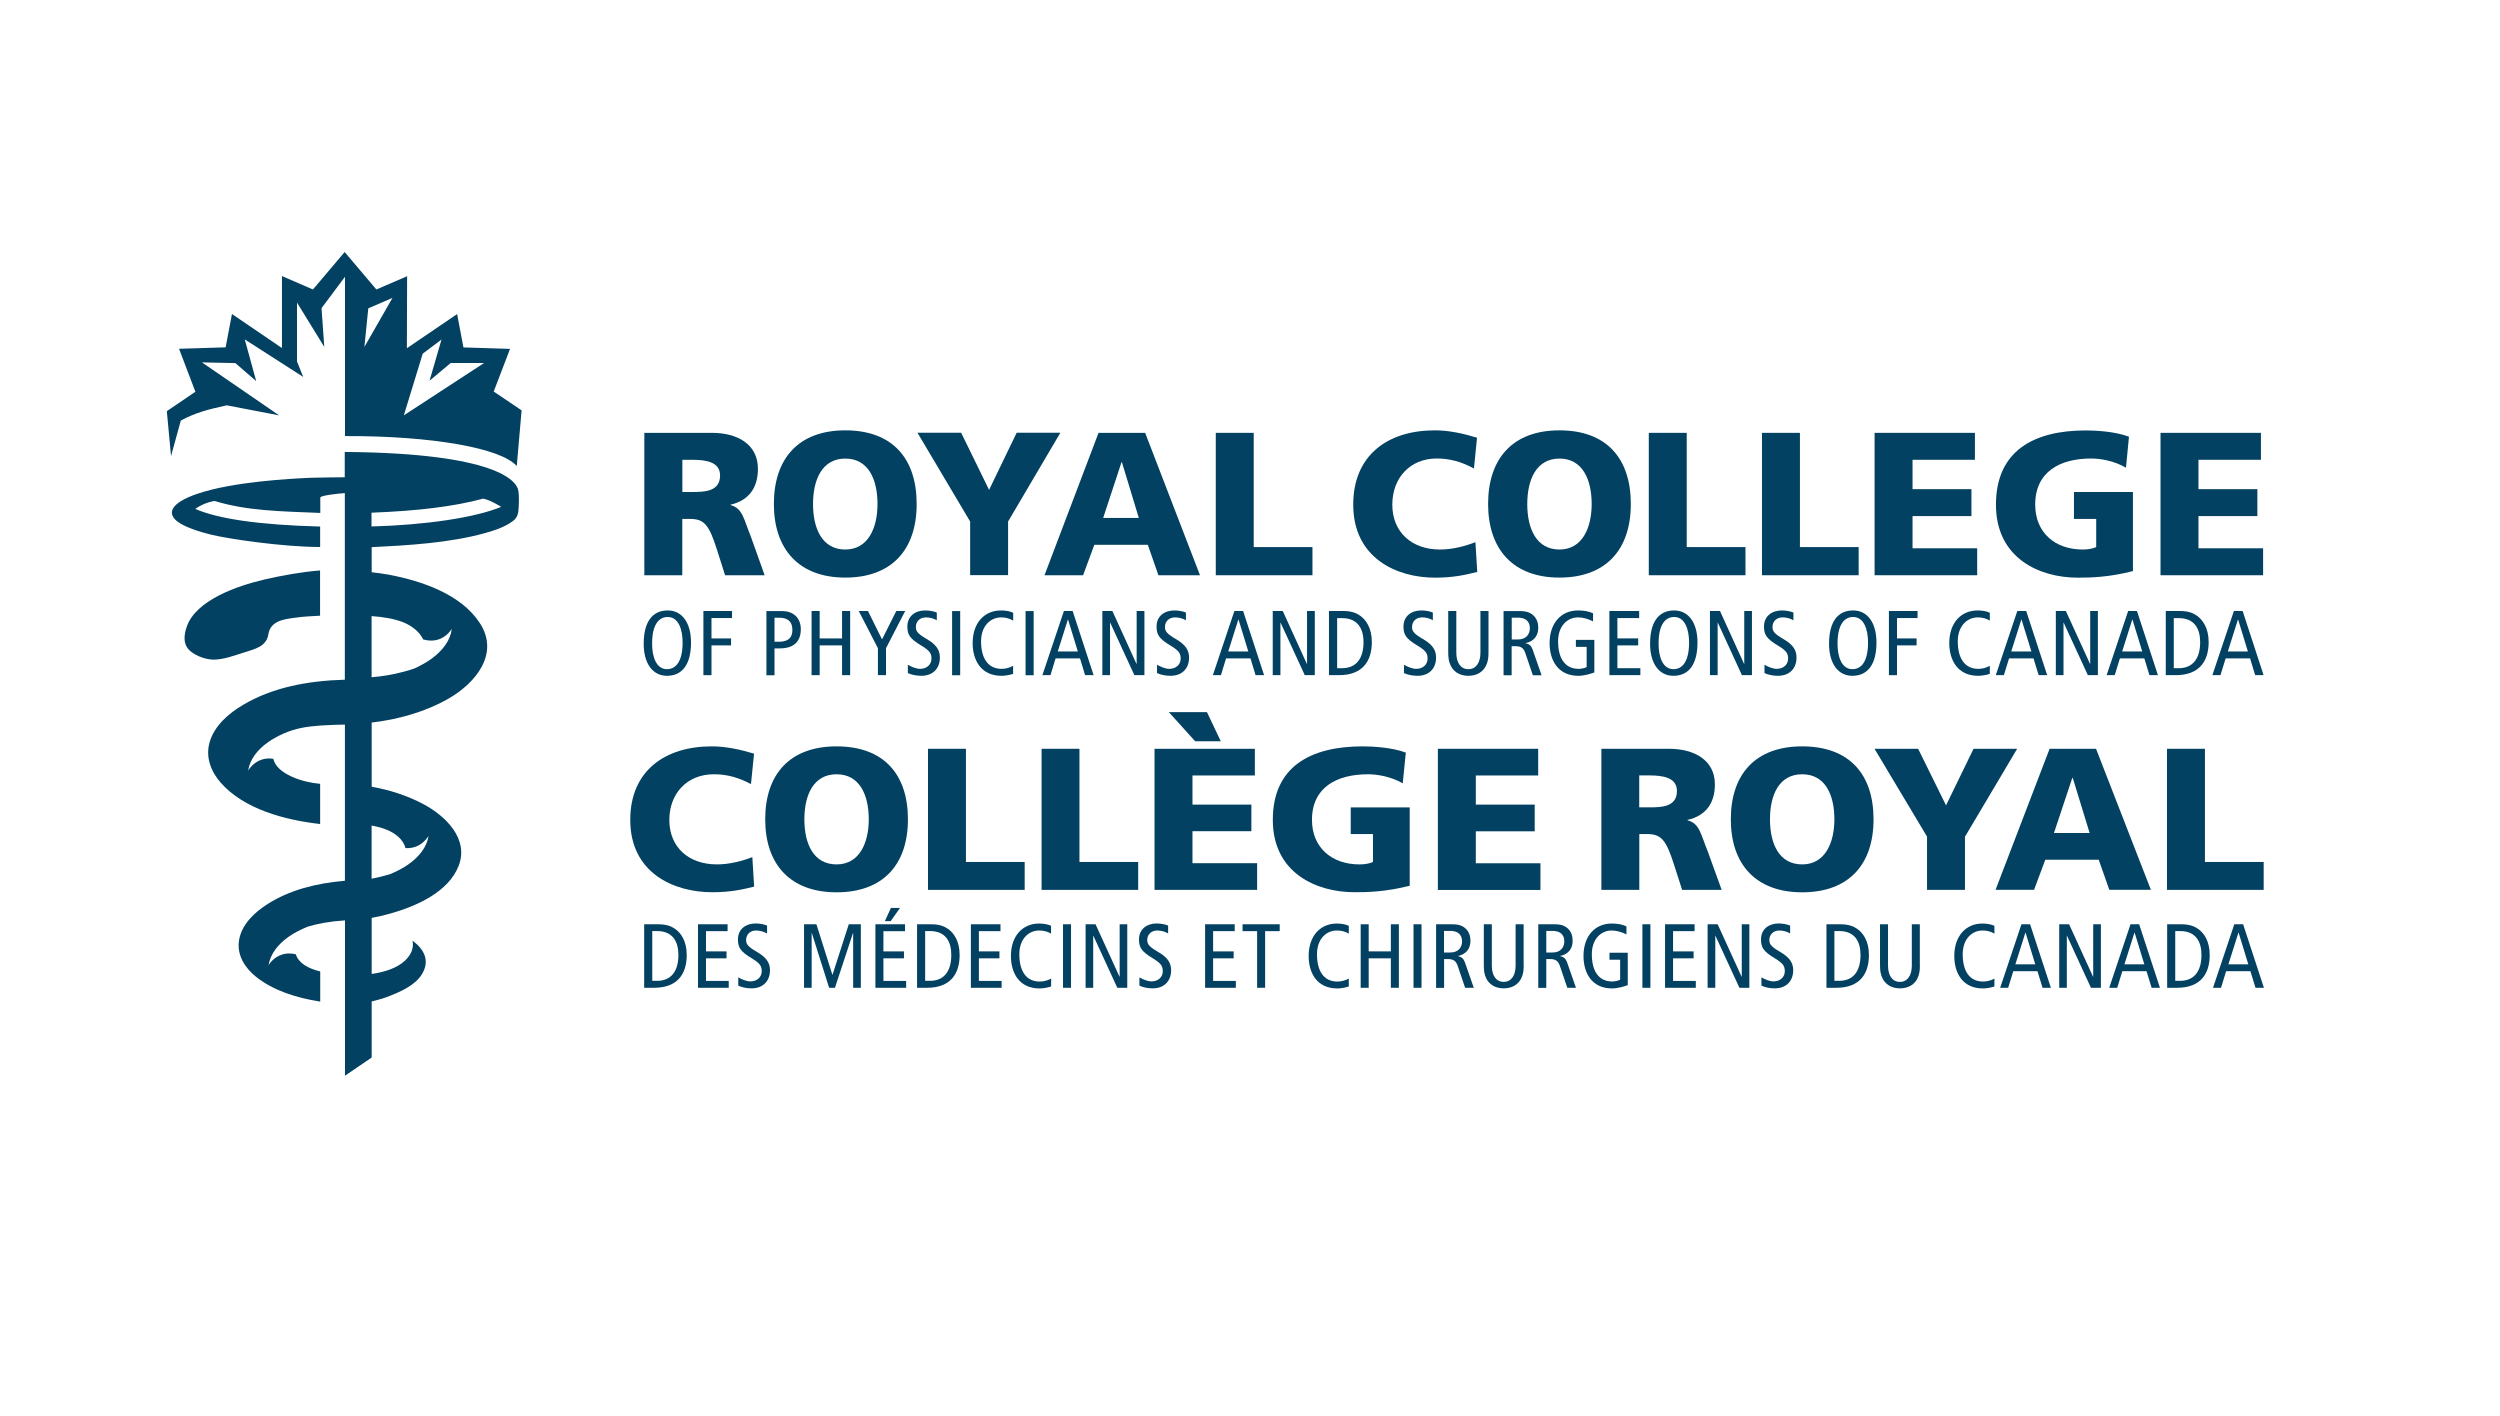 <?xml version="1.0" encoding="UTF-8"?><svg id="Layer_1" xmlns="http://www.w3.org/2000/svg" xmlns:xlink="http://www.w3.org/1999/xlink" viewBox="0 0 309 175"><defs><style>.cls-1{fill:none;}.cls-1,.cls-2{stroke-width:0px;}.cls-3{clip-path:url(#clippath);}.cls-2{fill:#034162;}</style><clipPath id="clippath"><rect class="cls-1" x="16.24" y="27.38" width="267.94" height="109.33"/></clipPath></defs><rect class="cls-1" y=".2" width="309" height="173.81"/><g id="g10"><g id="g12"><g class="cls-3"><g id="g14"><g id="g20"><path id="path22" class="cls-2" d="M49.91,51.35l2.34-7.64,2.32-1.74-1.48,5.09,2.61-2.19h4.13l-9.92,6.47ZM45.04,42.88l.48-4.77,2.99-1.29-3.47,6.06ZM61.01,48.43l2.03-5.31-5.76-.18-.78-4.12-6.21,4.22.03-8.9-3.8,1.64-3.92-4.63-3.92,4.63-3.83-1.66v8.9l-6.18-4.21-.78,4.12-5.76.18,2.02,5.31-3.53,2.4.52,5.55,1.21-4.39c1.73-.94,3.35-1.38,5.68-1.88l6.47,1.24-9.54-6.55,4.13.09,2.58,2.23-1.42-5.16,7.23,4.64-.77-1.9v-7.29l3.37,5.48-.34-4.79,2.9-3.88v19.69c10.79-.04,19.34,1.5,21.23,3.71l.6-6.89-3.44-2.32Z"/></g><g id="g24"><path id="path26" class="cls-2" d="M45.92,65.07v-1.7c5.84-.23,10.21-.77,13.81-1.74.96.2,2.2,1.01,2.21,1.02-3.16,1.32-9.37,2.25-16.03,2.42M49.85,76.92c.99.39,2.01,1.15,2.45,2.11,1.81.52,2.9-.46,3.32-1,.07-.11.16-.19.22-.31-.17,1.41-1.06,2.6-2.37,3.6-.66.51-1.43.92-2.24,1.3-.75.26-1.56.48-2.39.66-.66.15-1.34.25-1.96.33-.05,0-.11.01-.17.02-.02,0-.03,0-.05,0-.24.03-.49.05-.73.08v-7.56c1.36.1,2.73.3,3.93.77M47.81,102.56c1.03.42,2.06,1.2,2.3,2.26,1.34.11,2.19-.64,2.59-1.13.09-.12.19-.23.27-.38-.22,1.4-1.16,2.59-2.51,3.54-.68.48-1.46.87-2.28,1.21-.72.21-1.47.4-2.25.55v-6.57c.66.12,1.3.28,1.88.52M63.97,60.34c-.28-.77-2.34-4.33-21.36-4.48v3.13s-3.39.03-4.14.06c-2.53.11-9.7.48-14.1,1.99-3.23,1.11-3.76,2.37-2.49,3.38.92.74,2.89,1.34,4.19,1.66,2.18.53,8.85,1.52,13.5,1.53v-2.53c-7.72-.2-12.68-.98-15.44-2.18,1.2-.84,2.37-.98,2.39-.98,4.02,1.22,7.93,1.27,13.07,1.48v-1.9c0-.26,2.28-.51,3.03-.55v1.32h0v6.94h0v14.8c-4.63.13-8.97.97-12.57,3.11-1.78,1.05-3.57,2.58-4.15,4.65-.51,1.81.17,3.6,1.38,4.97,2.89,3.27,7.85,4.6,12.29,5.11v-4.97c-2.13-.17-5.36-1.19-5.79-3.09-1.48-.24-2.41.56-2.83,1.07-.1.13-.2.24-.28.39.22-1.4,1.15-2.6,2.5-3.54.23-.17.48-.32.73-.46.59-.34,1.64-.91,3.3-1.27,1.43-.32,4.21-.41,5.43-.42v19.3c-3.66.32-6.86,1.17-9.54,2.87-1.62,1.02-3.25,2.54-3.55,4.52-.28,1.83.76,3.42,2.14,4.51,2.11,1.67,4.92,2.57,7.9,3.04v-3.73c-1.44-.35-2.65-.98-3.02-2.12-1.68-.4-2.72.5-3.14,1.03-.08.11-.17.21-.23.34.22-1.4,1.17-2.62,2.52-3.56.68-.48,1.46-.86,2.28-1.21,1.29-.39,2.7-.66,4.65-.79v19.2l3.3-2.25v-6.93c.59-.15,1.19-.3,1.83-.53,1.85-.69,3.57-1.52,4.37-2.82,1.02-1.66.33-3.05-1.15-4.17.16.82-.07,1.65-.93,2.47-.96.91-2.49,1.42-4.12,1.65v-6.93c.73-.13,1.49-.3,2.29-.53,3.17-.9,7.2-2.62,8.47-5.93,1.28-3.34-1.66-6.15-4.35-7.59-1.99-1.06-4.17-1.76-6.41-2.16v-7.93c3.32-.39,6.67-1.34,9.48-2.95,3.33-1.9,6.38-5.55,3.88-9.36-2.36-3.61-7.27-5.22-11.3-5.98-.68-.13-1.37-.2-2.06-.29v-3.1c4.46-.22,9.62-.52,13.97-1.73,1.19-.33,2.5-.75,3.5-1.51.59-.45.66-.97.7-1.7.07-1.19.01-1.99-.11-2.32M30.22,80.63c1.29-.42,2.71-.71,2.95-2.23.27-1.7,1.96-1.87,3.39-2.06.89-.13,1.86-.18,3-.24v-5.59c-2.2.16-4.81.64-6.8,1.1-3.64.84-8.5,2.62-9.65,5.77-.41,1.13-.53,2.35.48,3.15.76.6,1.89,1,2.83,1,1.24,0,2.63-.54,3.8-.9"/></g><g id="g28"><path id="path30" class="cls-2" d="M93.23,109.58c-1.34.33-2.82.7-5.22.7-4.69,0-10.11-2.35-10.11-8.94,0-6.07,4.29-9.09,10.08-9.09,1.79,0,3.53.4,5.22.9l-.38,3.77c-1.51-.82-2.97-1.22-4.59-1.22-3.33,0-5.5,2.4-5.5,5.65,0,3.42,2.45,5.49,5.87,5.49,1.54,0,3.1-.4,4.39-.9l.22,3.64Z"/></g><g id="g32"><path id="path34" class="cls-2" d="M103.4,106.84c2.85,0,3.98-2.7,3.98-5.57,0-3.03-1.14-5.57-3.98-5.57s-3.98,2.54-3.98,5.57,1.13,5.57,3.98,5.57M103.4,92.25c5.8,0,8.82,3.42,8.82,9.02s-3.08,9.02-8.82,9.02-8.82-3.47-8.82-9.02,3.02-9.02,8.82-9.02"/></g><g id="g36"><path id="path38" class="cls-2" d="M114.7,92.55h4.69v13.99h7.26v3.45h-11.95v-17.44Z"/></g><g id="g40"><path id="path42" class="cls-2" d="M128.73,92.55h4.69v13.99h7.26v3.45h-11.94v-17.44Z"/></g><g id="g44"><path id="path46" class="cls-2" d="M147.72,91.62l-3.25-3.6h4.71l1.71,3.6h-3.17ZM142.7,92.55h12.4v3.3h-7.71v3.6h7.28v3.29h-7.28v3.95h7.99v3.3h-12.68v-17.43Z"/></g><g id="g48"><path id="path50" class="cls-2" d="M174.24,109.48c-2.97.75-5.19.8-6.81.8-4.69,0-10.11-2.35-10.11-8.94s4.66-9.09,11.12-9.09c1.16,0,3.6.12,5.32.77l-.38,3.8c-1.46-.85-3.18-1.12-4.29-1.12-3.81,0-6.93,1.57-6.93,5.64,0,3.42,2.45,5.5,5.87,5.5.63,0,1.24-.1,1.67-.3v-3.45h-2.75v-3.3h7.29v9.69Z"/></g><g id="g52"><path id="path54" class="cls-2" d="M177.72,92.55h12.4v3.3h-7.71v3.6h7.28v3.3h-7.28v3.95h7.99v3.3h-12.68v-17.44Z"/></g><g id="g56"><path id="path58" class="cls-2" d="M202.61,99.79h1.24c1.51,0,3.42-.05,3.42-2.02,0-1.63-1.64-1.93-3.42-1.93h-1.24v3.95ZM197.92,92.55h8.37c3.13,0,5.67,1.4,5.67,4.4,0,2.32-1.11,3.87-3.38,4.39v.05c1.52.4,1.62,1.72,2.5,3.85l1.72,4.75h-4.89l-1.01-3.15c-.96-3-1.56-3.75-3.3-3.75h-.98v6.9h-4.69v-17.44Z"/></g><g id="g60"><path id="path62" class="cls-2" d="M222.75,106.84c2.85,0,3.98-2.7,3.98-5.57,0-3.03-1.13-5.57-3.98-5.57s-3.98,2.54-3.98,5.57,1.13,5.57,3.98,5.57M222.75,92.25c5.8,0,8.82,3.42,8.82,9.02s-3.08,9.02-8.82,9.02-8.82-3.47-8.82-9.02,3.02-9.02,8.82-9.02"/></g><g id="g64"><path id="path66" class="cls-2" d="M238.19,103.42l-6.5-10.87h5.39l3.45,6.99,3.4-6.99h5.39l-6.45,10.87v6.57h-4.69v-6.57Z"/></g><g id="g68"><path id="path70" class="cls-2" d="M256.19,96.14h-.05l-2.27,6.82h4.41l-2.09-6.82ZM253.32,92.55h5.75l6.78,17.43h-5.14l-1.31-3.72h-6.6l-1.39,3.72h-4.76l6.68-17.43Z"/></g><g id="g72"><path id="path74" class="cls-2" d="M267.84,92.55h4.69v13.99h7.26v3.45h-11.95v-17.44Z"/></g><g id="g76"><path id="path78" class="cls-2" d="M80.62,121.23h.6c1.73,0,2.63-1.18,2.63-3.2,0-1.64-.7-2.95-2.63-2.95h-.6v6.14ZM79.63,114.24h1.71c1.04,0,1.64.25,2.09.56.7.48,1.45,1.47,1.45,3.24,0,2.27-1.08,4.05-4.03,4.05h-1.23v-7.85Z"/></g><g id="g80"><path id="path82" class="cls-2" d="M86.27,114.24h3.66v.85h-2.67v2.5h2.54v.86h-2.54v2.79h2.81v.85h-3.8v-7.85Z"/></g><g id="g84"><path id="path86" class="cls-2" d="M94.78,115.37c-.37-.22-.85-.36-1.34-.36-.74,0-1.22.51-1.22,1.17,0,.5.2.82,1.33,1.47,1.21.7,1.62,1.38,1.62,2.28,0,1.25-.78,2.23-2.28,2.23-.63,0-1.23-.13-1.64-.34v-1.02c.45.27,1.04.5,1.5.5.89,0,1.4-.6,1.4-1.24,0-.61-.16-.96-1.21-1.6-1.42-.85-1.73-1.34-1.73-2.35,0-1.29.99-1.97,2.18-1.97.52,0,1.07.11,1.42.26v.95Z"/></g><g id="g88"><path id="path90" class="cls-2" d="M99.38,114.24h1.53l1.97,6.24h.02l2.01-6.24h1.49v7.85h-.95v-6.77h-.02l-2.23,6.77h-.72l-2.14-6.77h-.02v6.77h-.94v-7.85Z"/></g><g id="g92"><path id="path94" class="cls-2" d="M110.13,112.22h1.11l-1.15,1.63h-.72l.75-1.63ZM108.2,114.24h3.66v.86h-2.67v2.49h2.54v.86h-2.54v2.79h2.81v.85h-3.8v-7.85Z"/></g><g id="g96"><path id="path98" class="cls-2" d="M114.35,121.23h.6c1.73,0,2.63-1.18,2.63-3.2,0-1.64-.7-2.95-2.63-2.95h-.6v6.14ZM113.36,114.24h1.71c1.05,0,1.64.25,2.09.56.7.48,1.45,1.47,1.45,3.24,0,2.27-1.08,4.05-4.03,4.05h-1.23v-7.85Z"/></g><g id="g100"><path id="path102" class="cls-2" d="M120,114.24h3.66v.85h-2.67v2.5h2.54v.86h-2.54v2.79h2.81v.85h-3.8v-7.85Z"/></g><g id="g104"><path id="path106" class="cls-2" d="M129.91,121.93c-.47.15-.97.24-1.43.24-2.49,0-3.53-1.89-3.53-4.02,0-2.45,1.43-4,3.48-4,.56,0,1.13.1,1.48.28v.97c-.43-.27-.92-.39-1.47-.39-1.28,0-2.45,1.02-2.45,2.94,0,2.03.81,3.37,2.52,3.37.51,0,1-.14,1.41-.37v.99Z"/></g><path id="path108" class="cls-2" d="M131.39,114.24h.99v7.85h-.99v-7.85Z"/><g id="g110"><path id="path112" class="cls-2" d="M134.18,114.24h1.23l2.96,6.48h.02v-6.48h.94v7.85h-1.23l-2.96-6.43h-.02v6.43h-.94v-7.85Z"/></g><g id="g114"><path id="path116" class="cls-2" d="M144.37,115.37c-.37-.22-.85-.36-1.34-.36-.74,0-1.23.51-1.23,1.17,0,.5.2.82,1.33,1.47,1.22.7,1.62,1.38,1.62,2.28,0,1.25-.78,2.23-2.28,2.23-.63,0-1.23-.13-1.64-.34v-1.02c.45.27,1.03.5,1.5.5.89,0,1.39-.6,1.39-1.24,0-.61-.16-.96-1.21-1.6-1.42-.85-1.73-1.34-1.73-2.35,0-1.29.99-1.97,2.18-1.97.52,0,1.07.11,1.42.26v.95Z"/></g><g id="g118"><path id="path120" class="cls-2" d="M148.96,114.24h3.65v.85h-2.67v2.5h2.54v.86h-2.54v2.79h2.81v.85h-3.8v-7.85Z"/></g><g id="g122"><path id="path124" class="cls-2" d="M155.38,115.09h-1.8v-.85h4.59v.85h-1.8v7h-.99v-7Z"/></g><g id="g126"><path id="path128" class="cls-2" d="M166.71,121.93c-.47.15-.97.24-1.43.24-2.49,0-3.53-1.89-3.53-4.02,0-2.45,1.43-4,3.47-4,.56,0,1.13.1,1.49.28v.97c-.43-.27-.92-.39-1.48-.39-1.28,0-2.45,1.02-2.45,2.94,0,2.03.81,3.37,2.52,3.37.51,0,1-.14,1.41-.37v.99Z"/></g><g id="g130"><path id="path132" class="cls-2" d="M168.18,114.24h.99v3.35h2.74v-3.35h.99v7.85h-.99v-3.64h-2.74v3.64h-.99v-7.85Z"/></g><path id="path134" class="cls-2" d="M174.71,114.24h.99v7.85h-.99v-7.85Z"/><g id="g136"><path id="path138" class="cls-2" d="M178.49,117.73h.76c1.06,0,1.46-.7,1.46-1.38,0-.88-.58-1.29-1.44-1.29h-.79s0,2.68,0,2.68ZM177.5,114.24h2.01c.83,0,1.29.2,1.65.54.41.38.59.92.59,1.5,0,.83-.39,1.63-1.55,1.88v.02c.47.09.7.32.86.76l1.1,3.15h-1.07l-.9-2.65c-.22-.65-.51-.9-1.25-.9h-.45v3.56h-.99v-7.85Z"/></g><g id="g140"><path id="path142" class="cls-2" d="M188.33,119.2c0,.78-.05,1.2-.32,1.75-.33.65-1.01,1.21-2.15,1.21s-1.82-.56-2.15-1.21c-.27-.55-.31-.98-.31-1.75v-4.96h.99v5.11c0,1.23.54,2.01,1.47,2.01s1.47-.79,1.47-2.01v-5.11h.99v4.96Z"/></g><g id="g144"><path id="path146" class="cls-2" d="M191.13,117.73h.76c1.06,0,1.46-.7,1.46-1.38,0-.88-.58-1.29-1.44-1.29h-.79s0,2.68,0,2.68ZM190.14,114.24h2.01c.83,0,1.29.2,1.65.54.41.38.58.92.58,1.5,0,.83-.39,1.63-1.55,1.88v.02c.47.09.7.32.86.76l1.1,3.15h-1.07l-.9-2.65c-.22-.65-.51-.9-1.25-.9h-.45v3.56h-.99v-7.85Z"/></g><g id="g148"><path id="path150" class="cls-2" d="M201.2,121.76c-.46.17-1.25.41-1.95.41-2.49,0-3.53-1.89-3.53-4.02,0-2.45,1.43-4,3.47-4,.68,0,1.31.09,1.84.35v.99c-.6-.3-1.26-.48-1.83-.48-1.28,0-2.45,1.02-2.45,2.93,0,2.03.81,3.37,2.52,3.37.31,0,.72-.08.98-.22v-2.47h-1.32v-.86h2.26v3.99Z"/></g><path id="path152" class="cls-2" d="M203,114.24h.99v7.85h-.99v-7.85Z"/><g id="g154"><path id="path156" class="cls-2" d="M205.79,114.24h3.66v.85h-2.66v2.5h2.54v.86h-2.54v2.79h2.81v.85h-3.8v-7.85Z"/></g><g id="g158"><path id="path160" class="cls-2" d="M211.07,114.24h1.23l2.96,6.48h.02v-6.48h.94v7.85h-1.23l-2.96-6.43h-.02v6.43h-.95v-7.85Z"/></g><g id="g162"><path id="path164" class="cls-2" d="M221.26,115.37c-.37-.22-.85-.36-1.34-.36-.74,0-1.23.51-1.23,1.17,0,.5.2.82,1.33,1.47,1.21.7,1.62,1.38,1.62,2.28,0,1.25-.78,2.23-2.29,2.23-.63,0-1.23-.13-1.64-.34v-1.02c.45.27,1.04.5,1.5.5.89,0,1.39-.6,1.39-1.24,0-.61-.15-.96-1.21-1.6-1.42-.85-1.73-1.34-1.73-2.35,0-1.29.99-1.97,2.18-1.97.52,0,1.07.11,1.42.26v.95Z"/></g><g id="g166"><path id="path168" class="cls-2" d="M226.73,121.23h.6c1.73,0,2.63-1.18,2.63-3.2,0-1.64-.7-2.95-2.63-2.95h-.6v6.14ZM225.74,114.24h1.71c1.05,0,1.64.25,2.09.56.7.48,1.46,1.47,1.46,3.24,0,2.27-1.08,4.05-4.03,4.05h-1.22v-7.85Z"/></g><g id="g170"><path id="path172" class="cls-2" d="M237.3,119.2c0,.78-.05,1.2-.31,1.75-.33.65-1.01,1.21-2.15,1.21s-1.82-.56-2.15-1.21c-.27-.55-.32-.98-.32-1.75v-4.96h.99v5.11c0,1.23.54,2.01,1.47,2.01s1.47-.79,1.47-2.01v-5.11h.99v4.96Z"/></g><g id="g174"><path id="path176" class="cls-2" d="M246.51,121.93c-.47.15-.97.24-1.43.24-2.49,0-3.53-1.89-3.53-4.02,0-2.45,1.43-4,3.47-4,.56,0,1.13.1,1.49.28v.97c-.43-.27-.92-.39-1.47-.39-1.28,0-2.45,1.02-2.45,2.94,0,2.03.81,3.37,2.52,3.37.51,0,1-.14,1.4-.37v.99Z"/></g><g id="g178"><path id="path180" class="cls-2" d="M251.56,119.19l-1.2-3.92h-.02l-1.24,3.92h2.46ZM250.92,114.24l2.57,7.85h-1.03l-.63-2.05h-2.99l-.63,2.05h-.99l2.63-7.85h1.08Z"/></g><g id="g182"><path id="path184" class="cls-2" d="M254.51,114.24h1.23l2.96,6.48h.02v-6.48h.95v7.85h-1.23l-2.96-6.43h-.02v6.43h-.94v-7.85Z"/></g><g id="g186"><path id="path188" class="cls-2" d="M265.04,119.19l-1.2-3.92h-.02l-1.24,3.92h2.46ZM264.4,114.24l2.57,7.85h-1.03l-.63-2.05h-2.99l-.63,2.05h-.99l2.63-7.85h1.08Z"/></g><g id="g190"><path id="path192" class="cls-2" d="M268.86,121.23h.6c1.73,0,2.64-1.18,2.64-3.2,0-1.64-.7-2.95-2.64-2.95h-.6v6.14ZM267.87,114.24h1.71c1.05,0,1.64.25,2.09.56.7.48,1.45,1.47,1.45,3.24,0,2.27-1.08,4.05-4.03,4.05h-1.23v-7.85Z"/></g><g id="g194"><path id="path196" class="cls-2" d="M277.89,119.19l-1.2-3.92h-.02l-1.24,3.92h2.46ZM277.25,114.24l2.57,7.85h-1.04l-.63-2.05h-3l-.63,2.05h-.99l2.63-7.85h1.08Z"/></g><g id="g198"><path id="path200" class="cls-2" d="M82.44,82.71c1.04,0,1.93-.86,1.93-3.3,0-1.6-.5-3.15-1.84-3.15-1.05,0-1.93.86-1.93,3.3,0,1.6.5,3.15,1.84,3.15M82.53,75.45c1.76,0,2.88,1.51,2.88,3.96,0,2.74-1.1,4.12-2.97,4.12-1.76,0-2.88-1.51-2.88-3.96,0-2.74,1.1-4.12,2.97-4.12"/></g><g id="g202"><path id="path204" class="cls-2" d="M86.94,75.52h3.54v.87h-2.54v2.52h2.42v.86h-2.42v3.68h-1v-7.93Z"/></g><g id="g206"><path id="path208" class="cls-2" d="M95.73,79.32h.55c1.21,0,1.66-.56,1.66-1.45,0-1.09-.61-1.52-1.64-1.52h-.57v2.97ZM94.73,75.53h1.91c.8,0,1.3.22,1.72.61.4.39.62.94.62,1.64,0,1.54-.9,2.36-2.58,2.36h-.67v3.32h-1v-7.93Z"/></g><g id="g210"><path id="path212" class="cls-2" d="M100.31,75.52h1v3.39h2.77v-3.39h1v7.93h-1v-3.68h-2.77v3.68h-1v-7.93Z"/></g><g id="g214"><path id="path216" class="cls-2" d="M108.51,80.12l-2.37-4.6h1.14l1.74,3.51,1.76-3.51h1.1l-2.37,4.6v3.33h-1v-3.33Z"/></g><g id="g218"><path id="path220" class="cls-2" d="M115.79,76.67c-.37-.23-.86-.36-1.35-.36-.75,0-1.24.51-1.24,1.18,0,.51.2.83,1.34,1.49,1.22.71,1.63,1.4,1.63,2.3,0,1.26-.78,2.25-2.3,2.25-.63,0-1.24-.14-1.66-.34v-1.03c.46.27,1.04.51,1.51.51.9,0,1.41-.6,1.41-1.25,0-.61-.16-.97-1.23-1.61-1.43-.86-1.75-1.35-1.75-2.37,0-1.3,1-1.99,2.21-1.99.52,0,1.08.11,1.43.26v.96Z"/></g><path id="path222" class="cls-2" d="M117.68,75.53h1v7.93h-1v-7.93Z"/><g id="g224"><path id="path226" class="cls-2" d="M125.22,83.29c-.48.15-.98.24-1.44.24-2.51,0-3.56-1.91-3.56-4.05,0-2.48,1.44-4.03,3.51-4.03.57,0,1.14.1,1.5.29v.97c-.43-.27-.93-.4-1.49-.4-1.3,0-2.48,1.04-2.48,2.96,0,2.04.82,3.4,2.54,3.4.51,0,1.01-.14,1.42-.38v1Z"/></g><path id="path228" class="cls-2" d="M126.76,75.53h1v7.93h-1v-7.93Z"/><g id="g230"><path id="path232" class="cls-2" d="M133.22,80.52l-1.21-3.95h-.02l-1.25,3.95h2.49ZM132.58,75.52l2.59,7.93h-1.05l-.63-2.07h-3.02l-.63,2.07h-1l2.66-7.93h1.09Z"/></g><g id="g234"><path id="path236" class="cls-2" d="M136.25,75.52h1.24l2.98,6.54h.02v-6.54h.96v7.93h-1.24l-2.99-6.49h-.02v6.49h-.95v-7.93Z"/></g><g id="g238"><path id="path240" class="cls-2" d="M146.58,76.67c-.38-.23-.86-.36-1.35-.36-.75,0-1.24.51-1.24,1.18,0,.51.2.83,1.34,1.49,1.22.71,1.64,1.4,1.64,2.3,0,1.26-.78,2.25-2.3,2.25-.64,0-1.24-.14-1.66-.34v-1.03c.46.27,1.05.51,1.51.51.9,0,1.41-.6,1.41-1.25,0-.61-.16-.97-1.23-1.61-1.43-.86-1.75-1.35-1.75-2.37,0-1.3,1-1.99,2.2-1.99.52,0,1.08.11,1.43.26v.96Z"/></g><g id="g242"><path id="path244" class="cls-2" d="M154.29,80.52l-1.21-3.95h-.02l-1.25,3.95h2.49ZM153.65,75.52l2.59,7.93h-1.05l-.63-2.07h-3.02l-.63,2.07h-1l2.66-7.93h1.09Z"/></g><g id="g246"><path id="path248" class="cls-2" d="M157.31,75.52h1.24l2.98,6.54h.02v-6.54h.96v7.93h-1.24l-2.99-6.49h-.02v6.49h-.95v-7.93Z"/></g><g id="g250"><path id="path252" class="cls-2" d="M165.27,82.59h.6c1.75,0,2.66-1.19,2.66-3.22,0-1.66-.71-2.97-2.66-2.97h-.6v6.2ZM164.26,75.52h1.73c1.06,0,1.66.25,2.11.57.7.49,1.46,1.49,1.46,3.27,0,2.29-1.09,4.09-4.06,4.09h-1.24v-7.93Z"/></g><g id="g254"><path id="path256" class="cls-2" d="M177.12,76.67c-.37-.23-.86-.36-1.35-.36-.75,0-1.24.51-1.24,1.18,0,.51.2.83,1.34,1.49,1.23.71,1.63,1.4,1.63,2.3,0,1.26-.78,2.25-2.31,2.25-.63,0-1.24-.14-1.66-.34v-1.03c.46.27,1.05.51,1.51.51.9,0,1.41-.6,1.41-1.25,0-.61-.16-.97-1.23-1.61-1.43-.86-1.75-1.35-1.75-2.37,0-1.3,1-1.99,2.2-1.99.53,0,1.08.11,1.43.26v.96Z"/></g><g id="g258"><path id="path260" class="cls-2" d="M183.98,80.53c0,.78-.05,1.21-.32,1.77-.33.66-1.02,1.23-2.17,1.23s-1.84-.57-2.17-1.23c-.27-.56-.32-.99-.32-1.77v-5.01h1v5.16c0,1.24.55,2.03,1.49,2.03s1.49-.79,1.49-2.03v-5.16h1v5.01Z"/></g><g id="g262"><path id="path264" class="cls-2" d="M186.84,79.04h.77c1.07,0,1.48-.7,1.48-1.39,0-.89-.58-1.31-1.45-1.31h-.79v2.7ZM185.84,75.53h2.03c.85,0,1.31.21,1.67.55.41.38.59.93.59,1.51,0,.84-.4,1.65-1.57,1.9v.02c.48.09.71.32.87.77l1.11,3.18h-1.08l-.91-2.68c-.22-.66-.51-.91-1.26-.91h-.45v3.59h-1v-7.93Z"/></g><g id="g266"><path id="path268" class="cls-2" d="M197.05,83.12c-.46.17-1.26.41-1.96.41-2.51,0-3.56-1.91-3.56-4.05,0-2.47,1.44-4.03,3.51-4.03.67,0,1.31.09,1.86.35v1c-.6-.31-1.27-.49-1.85-.49-1.3,0-2.47,1.03-2.47,2.96,0,2.04.82,3.4,2.54,3.4.32,0,.73-.08.99-.22v-2.5h-1.33v-.86h2.28v4.03Z"/></g><g id="g270"><path id="path272" class="cls-2" d="M198.91,75.52h3.69v.87h-2.69v2.52h2.57v.86h-2.57v2.82h2.84v.86h-3.83v-7.93Z"/></g><g id="g274"><path id="path276" class="cls-2" d="M206.84,82.71c1.05,0,1.93-.86,1.93-3.3,0-1.6-.5-3.15-1.84-3.15-1.05,0-1.93.86-1.93,3.3,0,1.6.5,3.15,1.84,3.15M206.93,75.45c1.76,0,2.88,1.51,2.88,3.96,0,2.74-1.1,4.12-2.98,4.12-1.76,0-2.88-1.51-2.88-3.96,0-2.74,1.1-4.12,2.97-4.12"/></g><g id="g278"><path id="path280" class="cls-2" d="M211.35,75.52h1.24l2.98,6.54h.02v-6.54h.95v7.93h-1.24l-2.98-6.49h-.02v6.49h-.95v-7.93Z"/></g><g id="g282"><path id="path284" class="cls-2" d="M221.68,76.67c-.38-.23-.86-.36-1.36-.36-.74,0-1.24.51-1.24,1.18,0,.51.2.83,1.34,1.49,1.23.71,1.63,1.4,1.63,2.3,0,1.26-.78,2.25-2.31,2.25-.63,0-1.23-.14-1.65-.34v-1.03c.45.27,1.05.51,1.51.51.9,0,1.41-.6,1.41-1.25,0-.61-.16-.97-1.23-1.61-1.43-.86-1.75-1.35-1.75-2.37,0-1.3,1-1.99,2.21-1.99.52,0,1.07.11,1.43.26v.96Z"/></g><g id="g286"><path id="path288" class="cls-2" d="M228.96,82.71c1.05,0,1.93-.86,1.93-3.3,0-1.6-.5-3.15-1.84-3.15-1.05,0-1.93.86-1.93,3.3,0,1.6.5,3.15,1.84,3.15M229.05,75.45c1.76,0,2.88,1.51,2.88,3.96,0,2.74-1.1,4.12-2.98,4.12-1.76,0-2.88-1.51-2.88-3.96,0-2.74,1.1-4.12,2.97-4.12"/></g><g id="g290"><path id="path292" class="cls-2" d="M233.47,75.52h3.54v.87h-2.54v2.52h2.42v.86h-2.42v3.68h-1v-7.93Z"/></g><g id="g294"><path id="path296" class="cls-2" d="M245.94,83.29c-.48.15-.98.24-1.45.24-2.5,0-3.56-1.91-3.56-4.05,0-2.48,1.44-4.03,3.51-4.03.57,0,1.13.1,1.5.29v.97c-.43-.27-.93-.4-1.49-.4-1.29,0-2.47,1.04-2.47,2.96,0,2.04.82,3.4,2.54,3.4.51,0,1.01-.14,1.42-.38v1Z"/></g><g id="g298"><path id="path300" class="cls-2" d="M251.08,80.52l-1.22-3.95h-.02l-1.25,3.95h2.49ZM250.44,75.52l2.59,7.93h-1.05l-.64-2.07h-3.02l-.64,2.07h-1l2.66-7.93h1.09Z"/></g><g id="g302"><path id="path304" class="cls-2" d="M254.1,75.52h1.24l2.99,6.54h.02v-6.54h.95v7.93h-1.24l-2.99-6.49h-.02v6.49h-.95v-7.93Z"/></g><g id="g306"><path id="path308" class="cls-2" d="M264.78,80.52l-1.21-3.95h-.02l-1.25,3.95h2.49ZM264.13,75.52l2.59,7.93h-1.05l-.63-2.07h-3.02l-.64,2.07h-1l2.66-7.93h1.09Z"/></g><g id="g310"><path id="path312" class="cls-2" d="M268.68,82.59h.6c1.75,0,2.66-1.19,2.66-3.22,0-1.66-.7-2.97-2.66-2.97h-.6v6.2ZM267.69,75.52h1.72c1.06,0,1.66.25,2.11.57.7.49,1.47,1.49,1.47,3.27,0,2.29-1.09,4.09-4.07,4.09h-1.23v-7.93Z"/></g><g id="g314"><path id="path316" class="cls-2" d="M277.84,80.52l-1.21-3.95h-.02l-1.25,3.95h2.48ZM277.19,75.52l2.59,7.93h-1.04l-.63-2.07h-3.02l-.64,2.07h-1l2.66-7.93h1.09Z"/></g><g id="g318"><path id="path320" class="cls-2" d="M84.34,60.81h1.23c1.51,0,3.43-.05,3.43-2.04,0-1.64-1.64-1.94-3.43-1.94h-1.23v3.98ZM79.64,53.5h8.37c3.13,0,5.67,1.41,5.67,4.44,0,2.34-1.11,3.91-3.38,4.44v.05c1.51.4,1.62,1.74,2.5,3.88l1.71,4.79h-4.89l-1.01-3.18c-.96-3.02-1.56-3.78-3.3-3.78h-.98v6.96h-4.69v-17.6Z"/></g><g id="g322"><path id="path324" class="cls-2" d="M104.48,67.92c2.85,0,3.98-2.72,3.98-5.62,0-3.05-1.13-5.62-3.98-5.62s-3.99,2.57-3.99,5.62,1.14,5.62,3.99,5.62M104.48,53.19c5.8,0,8.82,3.45,8.82,9.1s-3.08,9.1-8.82,9.1-8.83-3.51-8.83-9.1,3.03-9.1,8.83-9.1"/></g><g id="g326"><path id="path328" class="cls-2" d="M119.91,64.46l-6.51-10.97h5.4l3.45,7.06,3.41-7.06h5.4l-6.46,10.97v6.63h-4.69v-6.63Z"/></g><g id="g330"><path id="path332" class="cls-2" d="M138.67,57.13h-.05l-2.27,6.89h4.41l-2.09-6.89ZM135.79,53.5h5.75l6.78,17.6h-5.14l-1.31-3.76h-6.61l-1.39,3.76h-4.77l6.68-17.6Z"/></g><g id="g334"><path id="path336" class="cls-2" d="M150.27,53.5h4.69v14.12h7.26v3.48h-11.95v-17.6Z"/></g><g id="g338"><path id="path340" class="cls-2" d="M182.59,70.69c-1.34.33-2.83.71-5.22.71-4.69,0-10.11-2.37-10.11-9.03,0-6.13,4.29-9.18,10.08-9.18,1.79,0,3.53.4,5.22.91l-.38,3.81c-1.51-.83-2.98-1.24-4.59-1.24-3.33,0-5.5,2.42-5.5,5.7,0,3.45,2.45,5.55,5.88,5.55,1.54,0,3.1-.4,4.39-.91l.23,3.68Z"/></g><g id="g342"><path id="path344" class="cls-2" d="M192.75,67.92c2.85,0,3.98-2.72,3.98-5.62,0-3.05-1.14-5.62-3.98-5.62s-3.98,2.57-3.98,5.62,1.13,5.62,3.98,5.62M192.75,53.19c5.8,0,8.82,3.45,8.82,9.1s-3.08,9.1-8.82,9.1-8.82-3.51-8.82-9.1,3.02-9.1,8.82-9.1"/></g><g id="g346"><path id="path348" class="cls-2" d="M203.79,53.5h4.69v14.12h7.26v3.48h-11.95v-17.6Z"/></g><g id="g350"><path id="path352" class="cls-2" d="M217.78,53.5h4.69v14.12h7.26v3.48h-11.95v-17.6Z"/></g><g id="g354"><path id="path356" class="cls-2" d="M231.7,53.5h12.4v3.33h-7.71v3.63h7.28v3.33h-7.28v3.98h7.99v3.33h-12.68v-17.6Z"/></g><g id="g358"><path id="path360" class="cls-2" d="M263.62,70.59c-2.98.76-5.2.81-6.81.81-4.69,0-10.11-2.37-10.11-9.02s4.66-9.18,11.12-9.18c1.16,0,3.61.12,5.32.78l-.37,3.83c-1.46-.86-3.18-1.14-4.29-1.14-3.81,0-6.93,1.59-6.93,5.7,0,3.45,2.44,5.55,5.87,5.55.63,0,1.24-.1,1.67-.3v-3.48h-2.75v-3.33h7.29v9.78Z"/></g><g id="g362"><path id="path364" class="cls-2" d="M267.04,53.5h12.41v3.33h-7.72v3.63h7.28v3.33h-7.28v3.98h7.99v3.33h-12.68v-17.6Z"/></g></g></g></g></g></svg>